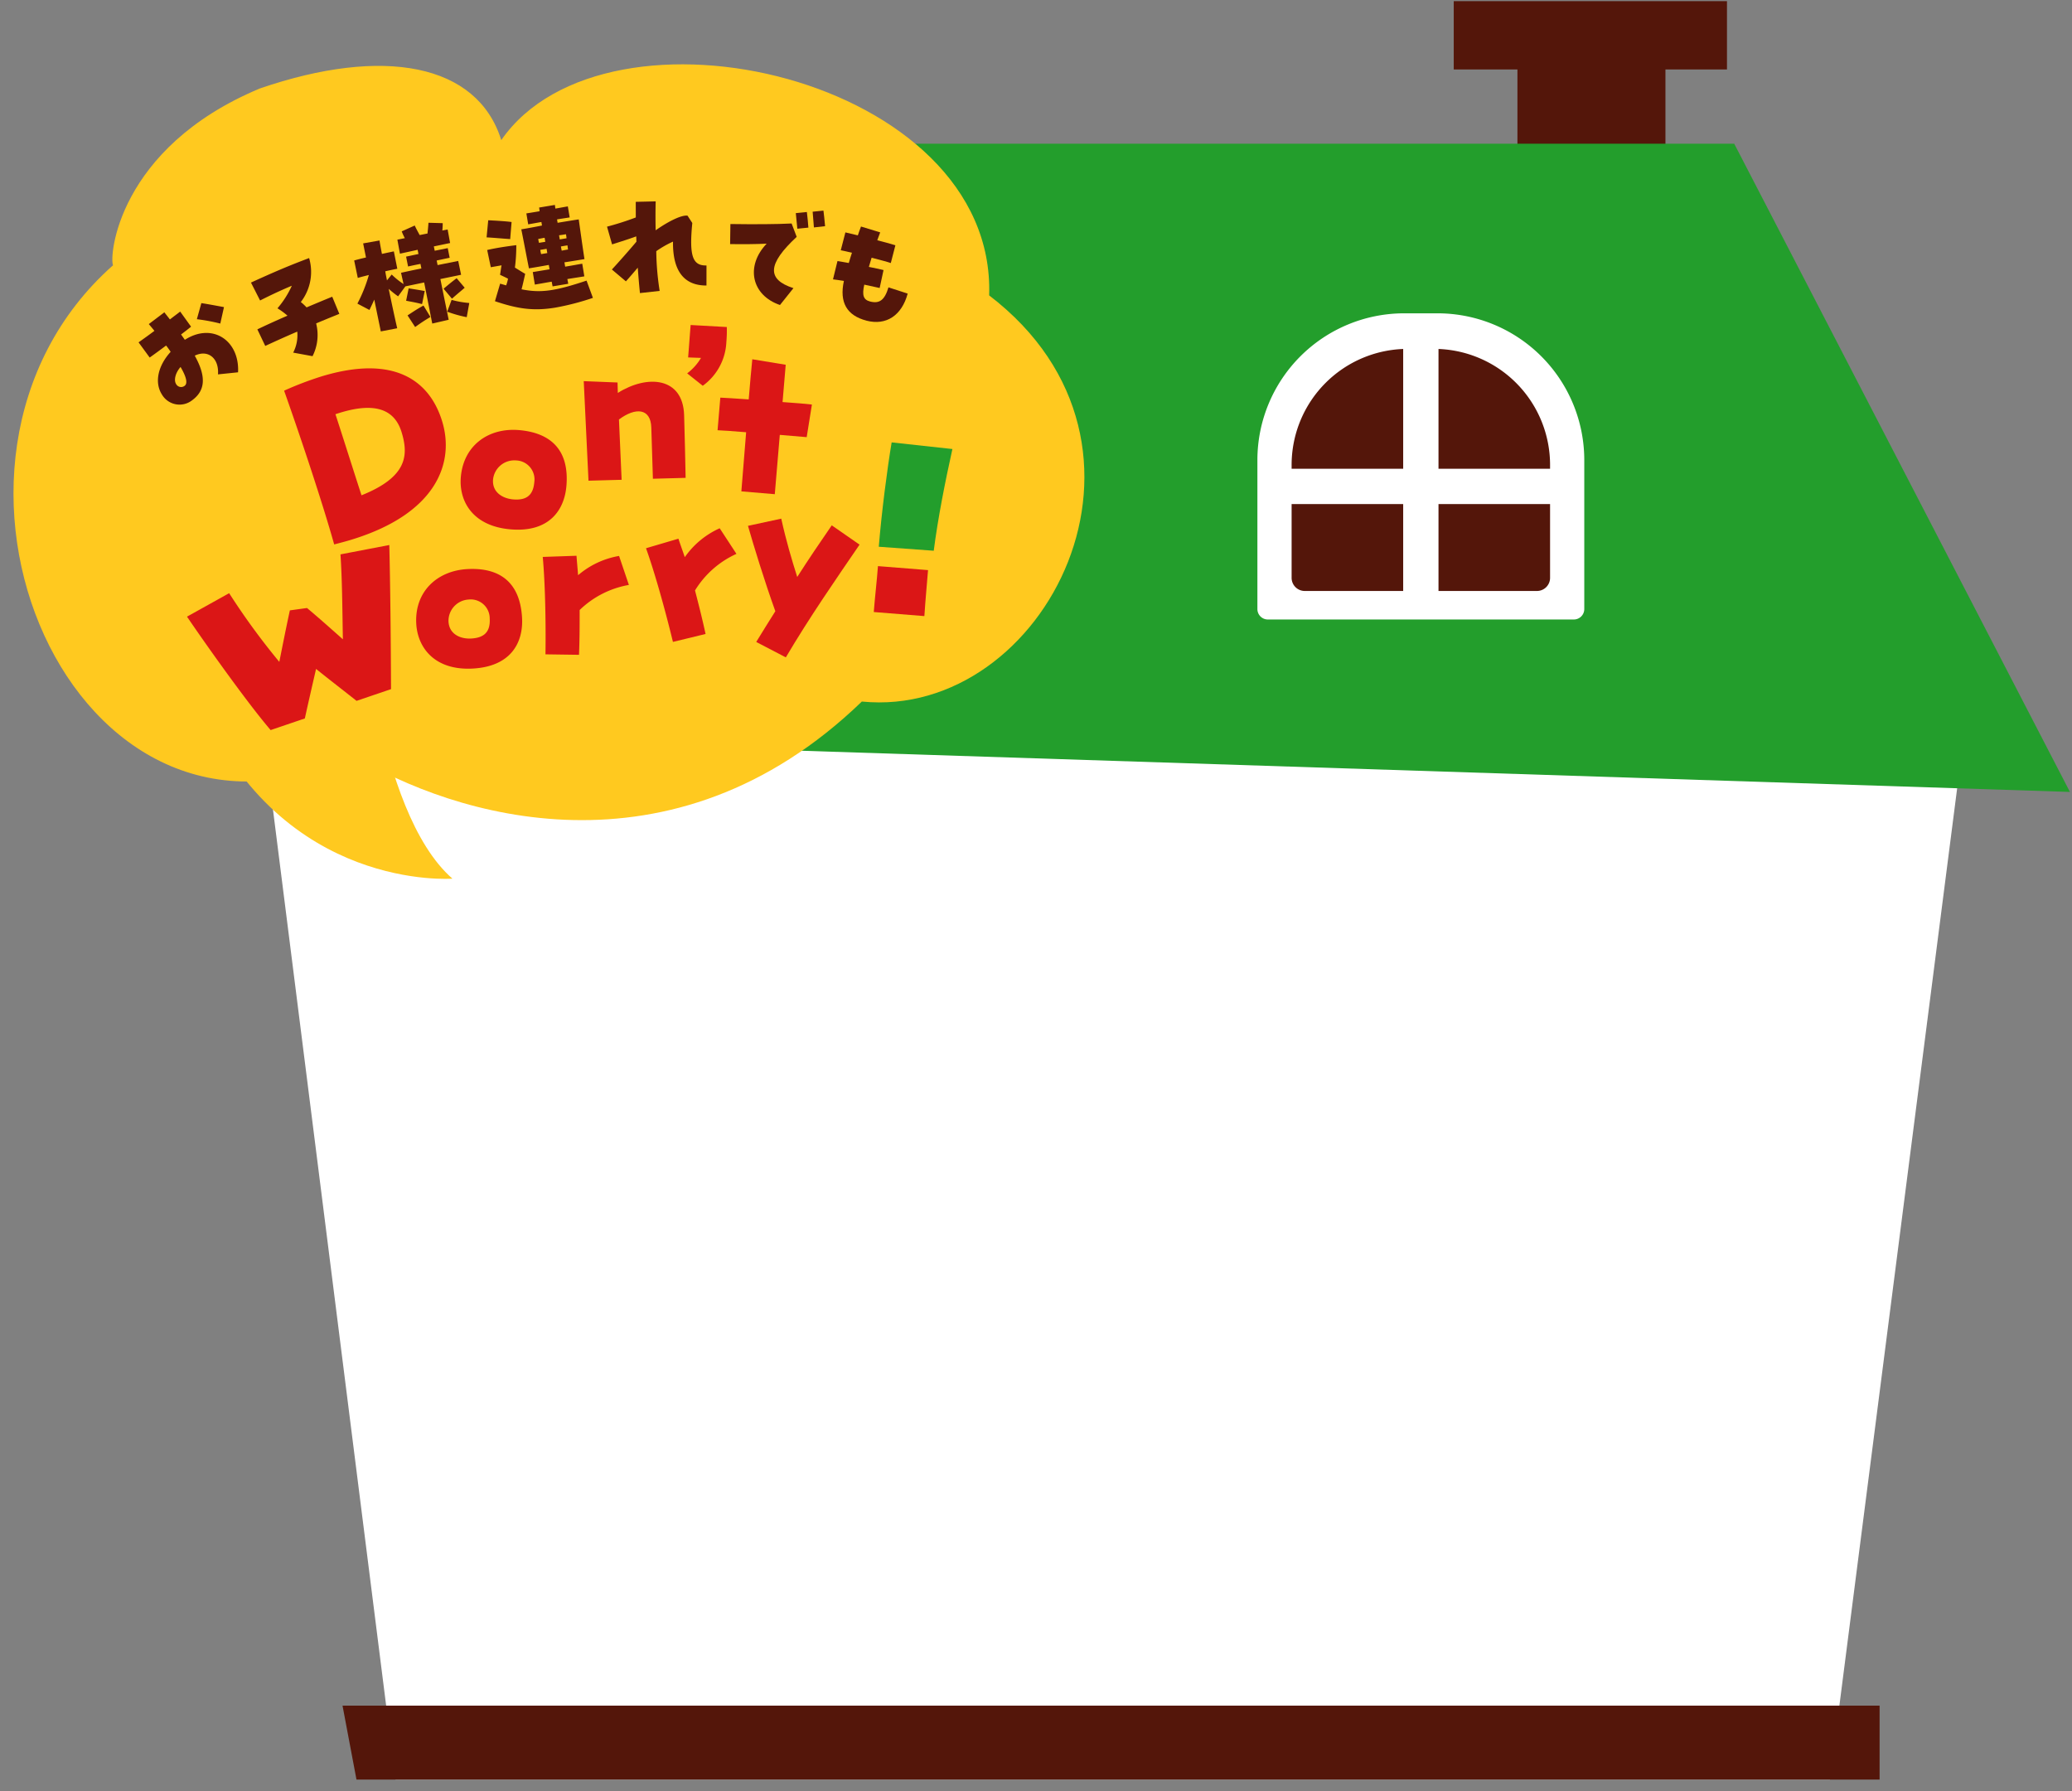 <svg xmlns="http://www.w3.org/2000/svg" xmlns:xlink="http://www.w3.org/1999/xlink" width="369" height="319" viewBox="0 0 369 319">
  <rect x="0" y="0" width="369" height="319" fill="#808080" stroke="none"/>
  <defs>
    <clipPath id="clip-path">
      <rect id="長方形_6302" data-name="長方形 6302" width="369" height="319" transform="translate(-10 77)" fill="none" stroke="#707070" stroke-width="1"/>
    </clipPath>
  </defs>
  <g id="マスクグループ_150" data-name="マスクグループ 150" transform="translate(10 -77)" clip-path="url(#clip-path)">
    <g id="グループ_13717" data-name="グループ 13717">
      <g id="グループ_13623" data-name="グループ 13623">
        <path id="パス_23918" data-name="パス 23918" d="M127.676,176.559l24.362,192.879H407.487L430.535,189.92Z" transform="translate(-91.605 24.49)" fill="#fff"/>
        <path id="パス_24718" data-name="パス 24718" d="M0,0H273.735V13.165H2.484Z" transform="translate(51 380.763)" fill="#54160a"/>
        <g id="グループ_13191" data-name="グループ 13191" transform="translate(248.895 77.206)">
          <rect id="長方形_6168" data-name="長方形 6168" width="26.358" height="30.413" transform="translate(11.344 10.898)" fill="#54160a"/>
          <rect id="長方形_6169" data-name="長方形 6169" width="48.66" height="12.165" transform="translate(0)" fill="#54160a"/>
        </g>
        <path id="パス_23919" data-name="パス 23919" d="M480,226.186,131.477,214.867l59.328-104.124H420.213Z" transform="translate(-121.368 -8.148)" fill="#239e2c"/>
        <g id="グループ_13190" data-name="グループ 13190" transform="translate(213.929 132.799)">
          <path id="長方形_6248" data-name="長方形 6248" d="M26.141,0h5.932A26.141,26.141,0,0,1,58.213,26.141V52.669a1.858,1.858,0,0,1-1.858,1.858H1.858A1.858,1.858,0,0,1,0,52.669V26.141A26.141,26.141,0,0,1,26.141,0Z" transform="translate(0)" fill="#fff"/>
          <path id="長方形_6249" data-name="長方形 6249" d="M20.669,0h4.69A20.669,20.669,0,0,1,46.028,20.669V40.775a2.339,2.339,0,0,1-2.339,2.339H2.339A2.339,2.339,0,0,1,0,40.775V20.669A20.669,20.669,0,0,1,20.669,0Z" transform="translate(6.093 6.335)" fill="#54160a"/>
          <rect id="長方形_6250" data-name="長方形 6250" width="6.288" height="49.673" transform="translate(25.963 2.636)" fill="#fff"/>
          <rect id="長方形_6251" data-name="長方形 6251" width="6.288" height="49.673" transform="translate(53.943 27.683) rotate(90)" fill="#fff"/>
        </g>
        <g id="グループ_13194" data-name="グループ 13194" transform="translate(102 132.799)">
          <path id="長方形_6248-2" data-name="長方形 6248" d="M26.141,0h5.932A26.141,26.141,0,0,1,58.213,26.141V52.669a1.858,1.858,0,0,1-1.858,1.858H1.858A1.858,1.858,0,0,1,0,52.669V26.141A26.141,26.141,0,0,1,26.141,0Z" transform="translate(0)" fill="#fff"/>
          <path id="長方形_6249-2" data-name="長方形 6249" d="M20.669,0h4.69A20.669,20.669,0,0,1,46.028,20.669V40.775a2.339,2.339,0,0,1-2.339,2.339H2.339A2.339,2.339,0,0,1,0,40.775V20.669A20.669,20.669,0,0,1,20.669,0Z" transform="translate(6.093 6.335)" fill="#54160a"/>
          <rect id="長方形_6250-2" data-name="長方形 6250" width="6.288" height="49.673" transform="translate(25.963 2.636)" fill="#fff"/>
          <rect id="長方形_6251-2" data-name="長方形 6251" width="6.288" height="49.673" transform="translate(53.943 27.683) rotate(90)" fill="#fff"/>
        </g>
      </g>
      <g id="グループ_13624" data-name="グループ 13624" transform="translate(-1 -52.966)">
        <path id="パス_25001" data-name="パス 25001" d="M47.839,38.032S18.3,12.959,0,14.529c0,0,19.313-23.414,53.173-10.8Z" transform="translate(61.12 296.539) rotate(-134)" fill="#ffc91f"/>
        <path id="パス_25002" data-name="パス 25002" d="M157.063,105.124c-25.624,39.463-66.451,36.278-86.111,29.7-43.324,34.9-92.032-32.295-61.3-75.411-1-1.173-4-20.475,18.385-36.556C47.761,10.547,64.788,9.8,72,22.145c12.179-30.559,83.378-30.775,90.882,7.4C203.009,47.741,189.667,100.929,157.063,105.124Z" transform="translate(15.096 117.145) rotate(13)" fill="#ffc91f"/>
        <g id="グループ_13212" data-name="グループ 13212" transform="matrix(0.999, -0.052, 0.052, 0.999, 12.748, 168.456)">
          <path id="パス_23291" data-name="パス 23291" d="M14.727,12.225c-.14-2.859-2.291-4.235-4.513-2.8,2.5,3.416,2.654,5.92.515,7.933A3.633,3.633,0,0,1,5.259,17c-1.6-1.943-1.347-4.952.615-7.728-.434-.494-.688-.767-.944-1.01-.617.593-1.458,1.4-2.637,2.479L0,8.3c.582-.534,1.537-1.4,2.549-2.377-.568-.554-.87-.816-1.139-1.074L3.9,2.431c.369.378.767.759,1.134,1.137C5.722,2.889,6.322,2.31,6.68,1.957L8.931,4.386c-.674.7-1.19,1.2-1.6,1.6.41.43.592.648.788.856,4.5-3.728,9.7-1.06,10.108,4.578Zm-6.773-.494c-.783,1.15-.94,2.477-.415,3.115a1.014,1.014,0,0,0,1.414.237.983.983,0,0,0,.164-.146c.466-.5.074-1.593-1.167-3.208ZM9.792,2.942,10.235,0c1.039.023,2.445.114,4.083.212L14.026,3.2a32.743,32.743,0,0,0-4.239-.261Z" transform="matrix(0.985, 0.174, -0.174, 0.985, 3.201, 14.419)" fill="#54160a"/>
          <path id="パス_23292" data-name="パス 23292" d="M8.986,17.052a6.785,6.785,0,0,0,.262-3.8c-1.89,1.1-3.743,2.234-5.344,3.227L2.146,13.724c1.571-1,3.287-2.057,5.027-3.076a13.526,13.526,0,0,0-1.931-1.08,16.579,16.579,0,0,0,2.043-4.3C5.345,6.379,3.7,7.423,2,8.565L0,5.6C2.595,4,4.7,2.752,6.674,1.654,7.725,1.068,8.731.535,9.736,0a8.766,8.766,0,0,1-.508,7.949,9.284,9.284,0,0,1,1.134.822c1.481-.85,2.943-1.691,4.3-2.445L16.29,9.2c-1.224.681-2.563,1.427-3.89,2.192a8.344,8.344,0,0,1,.081,5.867Z" transform="matrix(0.985, 0.174, -0.174, 0.985, 23.268, 7.491)" fill="#54160a"/>
          <path id="パス_23293" data-name="パス 23293" d="M12.841,10.88l-3.232,1.1L8.541,13.9a18.048,18.048,0,0,1-1.826-1.122c.862,2.527,1.7,4.97,2.367,6.779l-2.832.917c-.434-1.312-1.118-3.3-1.844-5.479-.159.56-.374,1.162-.624,1.937l-2.27-.86a26.7,26.7,0,0,0,1.4-5.306c-.734.289-1.412.538-1.89.766L0,8.524c.461-.2,1.2-.49,2.021-.786L1.213,5.308l2.826-.869c.2.7.447,1.487.723,2.318.848-.3,1.593-.553,2.049-.705L7.8,9.044c-.582.192-1.309.434-2.07.711.144.506.317,1.025.5,1.565l.707-1.134a13.83,13.83,0,0,0,2.3,1.428l-.69-1.939c.848-.3,2.1-.745,3.5-1.206l-.262-.79c-.727.241-1.454.479-2.132.731l-.567-1.7c.705-.234,1.405-.49,2.131-.731l-.24-.727L7.936,6.325,7.177,3.9l1.288-.426a9.359,9.359,0,0,1-.7-1.13L9.936,1.026c.349.574.726,1.073,1.079,1.579l1.35-.449C12.346,1.54,12.346.918,12.3.239L14.83,0c.041.4.09.893.088,1.308l.916-.3.731,2.34c-.81.268-1.779.613-2.8.951l.25.748L16.258,4.3l.553,1.661c-.748.248-1.489.517-2.237.766l.262.789,3.551-1.181L19.2,8.716,15.635,9.922c1.028,3.1,2.063,6.141,2.353,7.013l-2.818,1.028C14.728,16.639,13.791,13.747,12.841,10.88Zm-2.786,3.626.174-2.248c1.143.036,1.893.064,2.9.12l-.183,2.367c-1.442-.171-1.925-.172-2.894-.243Zm.572,2.554c1.05-.879,1.378-1.2,2.6-2.087L14.7,16.836c-.893.712-1.226.961-2.48,2.113Zm5.784-5.5c.679-.733,1.24-1.333,2.077-2.143l1.63,1.51c-.638.719-1.075,1.141-2.009,2.212Zm1.138,3.98.522-2.18a16.814,16.814,0,0,0,3.189.164l-.141,2.56a21.994,21.994,0,0,1-3.571-.547Z" transform="matrix(0.985, 0.174, -0.174, 0.985, 42.328, 1.638)" fill="#54160a"/>
          <path id="パス_23294" data-name="パス 23294" d="M.083,7.246,0,4.188c1.028-.076,3.153-.225,4.163-.2l.126,3.045C3.192,7.1,1.132,7.163.083,7.246ZM2.954,18.337l.533-3.216c.385.068.744.122,1.1.176a7.833,7.833,0,0,0,.186-1.22c-.465-.183-.964-.331-1.5-.515.04-.559.023-1.24.067-1.709l-1.862.574L.465,9.462C2.071,8.874,3.848,8.394,5.5,7.971a29.575,29.575,0,0,1,.246,3.992c.553.248,1.166.545,1.952.884-.128,1.271-.184,1.927-.307,2.809,3.434.262,5.913-.381,11.294-2.955l1.5,2.911a45.943,45.943,0,0,1-6.417,2.54c-3.845,1.135-6.71,1.025-10.818.186Zm9.595-4.688c-1.049.31-2.052.629-2.913.884L9,12.368l2.9-.857-.224-.757c-1.357.427-2.429.742-3.437,1.04-.916-2.787-1.817-5.6-2.2-6.724.84-.248,2.387-.731,3.571-1.126l-.18-.609c-.755.225-1.5.469-2.281.7L6.587,2.145l2.288-.677c-.047-.234-.109-.447-.165-.637L11.439.024c.056.189.1.406.166.636C12.318.449,13.026.216,13.76,0l.567,1.909c-.7.2-1.435.4-2.19.625l.174.587c1.385-.411,2.707-.8,3.658-1.06.259.95,1.255,4.7,1.879,6.887-1.071.318-2.707.8-3.469,1.005l.224.754c1.092-.322,2.094-.642,2.953-.9L18.2,12c-.8.237-1.832.52-2.945.849.108.288.19.56.264.813l-2.707.8Zm-2-6.9-.206-.7c-.4.119-.772.252-1.106.35.062.21.131.441.219.666Zm.6,1.946-.217-.735-1.092.322c.068.232.141.483.239.729Zm3.075-3.034c-.053-.258-.122-.489-.184-.7-.378.112-.773.23-1.2.333l.211.714Zm.508,1.949c-.076-.251-.122-.488-.191-.719l-1.133.336c.074.252.141.483.239.729.35-.128.707-.234,1.088-.346Z" transform="matrix(0.985, 0.174, -0.174, 0.985, 65.779, 0)" fill="#54160a"/>
          <path id="パス_23295" data-name="パス 23295" d="M6.326,12.105c-.691,1.046-1.348,2.043-1.8,2.671L1.793,12.99c.743-1.009,2.85-4.084,3.731-5.453-.051-.3-.1-.626-.154-.929C4.1,7.262,2.784,7.859,1.279,8.55L0,5.528A50.987,50.987,0,0,0,4.883,3.276c-.128-1.043-.222-1.735-.347-2.76L8.044,0c.122,1.245.31,2.943.626,5.109C10.927,3.071,13,1.8,13.982,1.831l1,1.189c.154,5.875.964,7.559,3.434,7.193l.433,3.544c-4.062.518-6.316-1.969-6.867-7.025A17.7,17.7,0,0,0,9.236,8.785,48.269,48.269,0,0,0,10.7,15.729l-3.435.814C6.928,15.067,6.613,13.566,6.326,12.105Z" transform="matrix(0.985, 0.174, -0.174, 0.985, 87.073, 0.915)" fill="#54160a"/>
          <path id="パス_23296" data-name="パス 23296" d="M6.829,7.082c-1.878.319-4.22.634-6.441.867L0,4.4c4.329-.472,8.127-.961,10.8-1.43L11.99,5.22c-4.569,5.428-4.4,8.186.545,9.13l-2.011,3.274C5.273,16.521,3.541,11.521,6.829,7.082Zm4.487-6.035L13.245.61c.22.809.48,2.1.608,2.722l-1.928.438c-.113-.516-.336-1.524-.609-2.721ZM14.257.43,16.142,0c.142.533.4,1.645.63,2.718l-1.946.461c-.149-.8-.419-1.974-.565-2.748Z" transform="matrix(0.985, 0.174, -0.174, 0.985, 108.836, 2.7)" fill="#54160a"/>
          <path id="パス_23297" data-name="パス 23297" d="M1.96,9.979C1.124,9.957.421,9.931,0,9.943L.392,6.617c.552.007,1.25.053,2.041.092.1-.606.2-1.232.333-1.877Q1.1,4.646.74,4.633l.426-3.255c.524.047,1.481.151,2.262.252.114-.538.231-1.095.367-1.63L7.313.615c-.128.49-.239.984-.345,1.452,1.671.22,2.84.394,3.311.5L9.856,5.8c-.407-.1-1.684-.285-3.506-.523Q6.2,6.15,6.065,6.96c1.42.1,2.16.172,2.66.238L8.431,10.45c-.782-.081-1.765-.165-2.79-.255-.188,1.939.178,2.693,1.392,2.852,1.693.223,2.544-.55,2.941-2.9l3.53.683c-.569,4.009-3.1,6.149-6.679,5.681L6.782,16.5C3.245,16.018,1.6,13.9,1.96,9.979Z" transform="matrix(0.985, 0.174, -0.174, 0.985, 127.528, 8.027)" fill="#54160a"/>
        </g>
        <g id="グループ_13211" data-name="グループ 13211" transform="translate(21.808 187.313)">
          <path id="パス_24631" data-name="パス 24631" d="M0,6.229A60.215,60.215,0,0,1,6.171,2.818C18.684-3.015,25.5.988,28.636,7.722c3.213,6.895,1.419,16.365-13.086,23.127-.916.427-1.891.832-2.907,1.256C9.589,25.137,4.129,14.15,0,6.229Zm9.638,2.88c2.123,4.346,4.39,9.109,6.606,13.654,7.654-4.391,7.308-8.255,5.507-12.12C19.986,6.857,16.358,5.734,9.638,9.109Z" transform="translate(20.655 6.06) rotate(8)" fill="#db1616"/>
          <path id="パス_24632" data-name="パス 24632" d="M.017,9.761C-.3,4.049,3.726.324,9.11.025c5.747-.318,9.4,2.326,9.749,8.691.233,4.219-1.82,8.638-8.767,9.023C3.253,18.12.252,13.98.017,9.761ZM13.1,8.817A3.383,3.383,0,0,0,9.337,5.449,3.8,3.8,0,0,0,5.76,9.368c.129,2.328,2.216,3.125,4.034,3.024C12.2,12.259,13.229,11.143,13.1,8.817Z" transform="translate(52.601 17.957) rotate(8)" fill="#db1616"/>
          <path id="パス_24633" data-name="パス 24633" d="M0,1.678l5.993-.6c.061.358.169,1,.309,1.832,4.754-4.015,11.114-4.421,12.246,2.3.218,1.293,1.622,9.627,1.816,11l-5.748.968C14.4,15.915,13.624,11.5,13.067,8.2c-.581-3.45-3.312-3.21-5.906-.63.755,4.048,1.626,8.778,1.965,10.566l-5.82.981Z" transform="translate(73.384 8.87) rotate(8)" fill="#db1616"/>
          <path id="パス_24634" data-name="パス 24634" d="M.587,9.153A9.522,9.522,0,0,0,2.643,6.084L.358,6.32C.253,4.429.106,2.43,0,.538L6.429,0a24.109,24.109,0,0,1,.294,2.684,10.146,10.146,0,0,1-3.08,8.27Z" transform="translate(92.263) rotate(8)" fill="#db1616"/>
          <path id="パス_24635" data-name="パス 24635" d="M5.411,13.022c-2.291.126-4.254.273-5.088.355L0,7.557c.726-.076,2.688-.221,5.05-.39C4.9,4.474,4.762,1.966,4.689,0l6.028.14c.03.546.179,3.238.369,6.656,2.4-.169,4.472-.284,5.238-.29l-.112,5.88-4.8.266c.232,4.184.464,8.366.587,10.585l-5.965.331C5.873,20.694,5.625,16.878,5.411,13.022Z" transform="translate(98.525 5.984) rotate(8)" fill="#db1616"/>
          <path id="パス_24636" data-name="パス 24636" d="M0,17.646l6.852-5.182A124.738,124.738,0,0,0,17.4,23.334c.224-3.923.358-6.253.584-9.344l2.967-.843c2,1.253,3.694,2.365,7.1,4.632-.924-5.843-1.608-10.5-2.528-14.917L33.9,0c1.143,6.866,2.584,16.44,3.877,25.373l-5.789,2.922c-2.621-1.536-5.122-2.952-7.933-4.628-.318,3.733-.524,6.04-.751,9.011l-5.742,2.9C12.747,31.339,3.772,21.817,0,17.646Z" transform="translate(4.951 34.999) rotate(8)" fill="#db1616"/>
          <path id="パス_24637" data-name="パス 24637" d="M.205,11.182C-.9,5.57,2.572,1.324,7.862.283c5.648-1.111,9.628,1,10.859,7.256.815,4.146-.607,8.808-7.433,10.151C4.567,19.012,1.02,15.328.205,11.182ZM13.03,8.436A3.382,3.382,0,0,0,8.838,5.622a3.8,3.8,0,0,0-3,4.377c.45,2.288,2.628,2.788,4.415,2.436C12.613,11.971,13.48,10.723,13.03,8.436Z" transform="translate(44.676 42.628) rotate(8)" fill="#db1616"/>
          <path id="パス_24638" data-name="パス 24638" d="M0,2.064,5.926,1.022c.2.966.495,2.176.759,3.392A15.094,15.094,0,0,1,13.435,0l2.45,4.869a16.727,16.727,0,0,0-8.063,5.644c.347,2.455.7,4.942,1,7.915l-5.927.748C2.128,13.106,1.026,6.415,0,2.064Z" transform="translate(66.137 39.793) rotate(8)" fill="#db1616"/>
          <path id="パス_24639" data-name="パス 24639" d="M0,5.347,5.48,2.861c.43.888,1.022,1.985,1.58,3.1A15.106,15.106,0,0,1,12.5,0l3.587,4.1a16.728,16.728,0,0,0-6.4,7.475c.948,2.292,1.908,4.614,2.941,7.417L7.069,21.2C4.814,15.51,2.079,9.3,0,5.347Z" transform="translate(84.984 34.994) rotate(8)" fill="#db1616"/>
          <path id="パス_24640" data-name="パス 24640" d="M0,.538,8.93,0c.2,3.242.251,4.958.493,8.2L.4,8.738C.205,5.547.2,3.779,0,.538Z" transform="translate(125.622 42.942) rotate(8)" fill="#db1616"/>
          <path id="パス_24641" data-name="パス 24641" d="M4.332,22.439c.918-2.146,1.8-4.073,2.609-5.893C4.263,11.472,1.409,5.34,0,2.166L5.691.074C7.133,3.942,8.543,7.009,9.953,9.963,11.532,6.509,13.074,3.381,14.762,0l5.381,2.717C17.06,8.935,13.1,16.789,9.935,24.426Z" transform="translate(102.7 34.157) rotate(8)" fill="#db1616"/>
          <path id="パス_24642" data-name="パス 24642" d="M.056.336,10.937,0c-.466,5.829-.842,12.583-.771,18.4l-9.794.66C.017,12.853-.073,5.186.056.336Z" transform="translate(127.976 21.099) rotate(8)" fill="#239e2c"/>
        </g>
      </g>
    </g>
  </g>
</svg>
